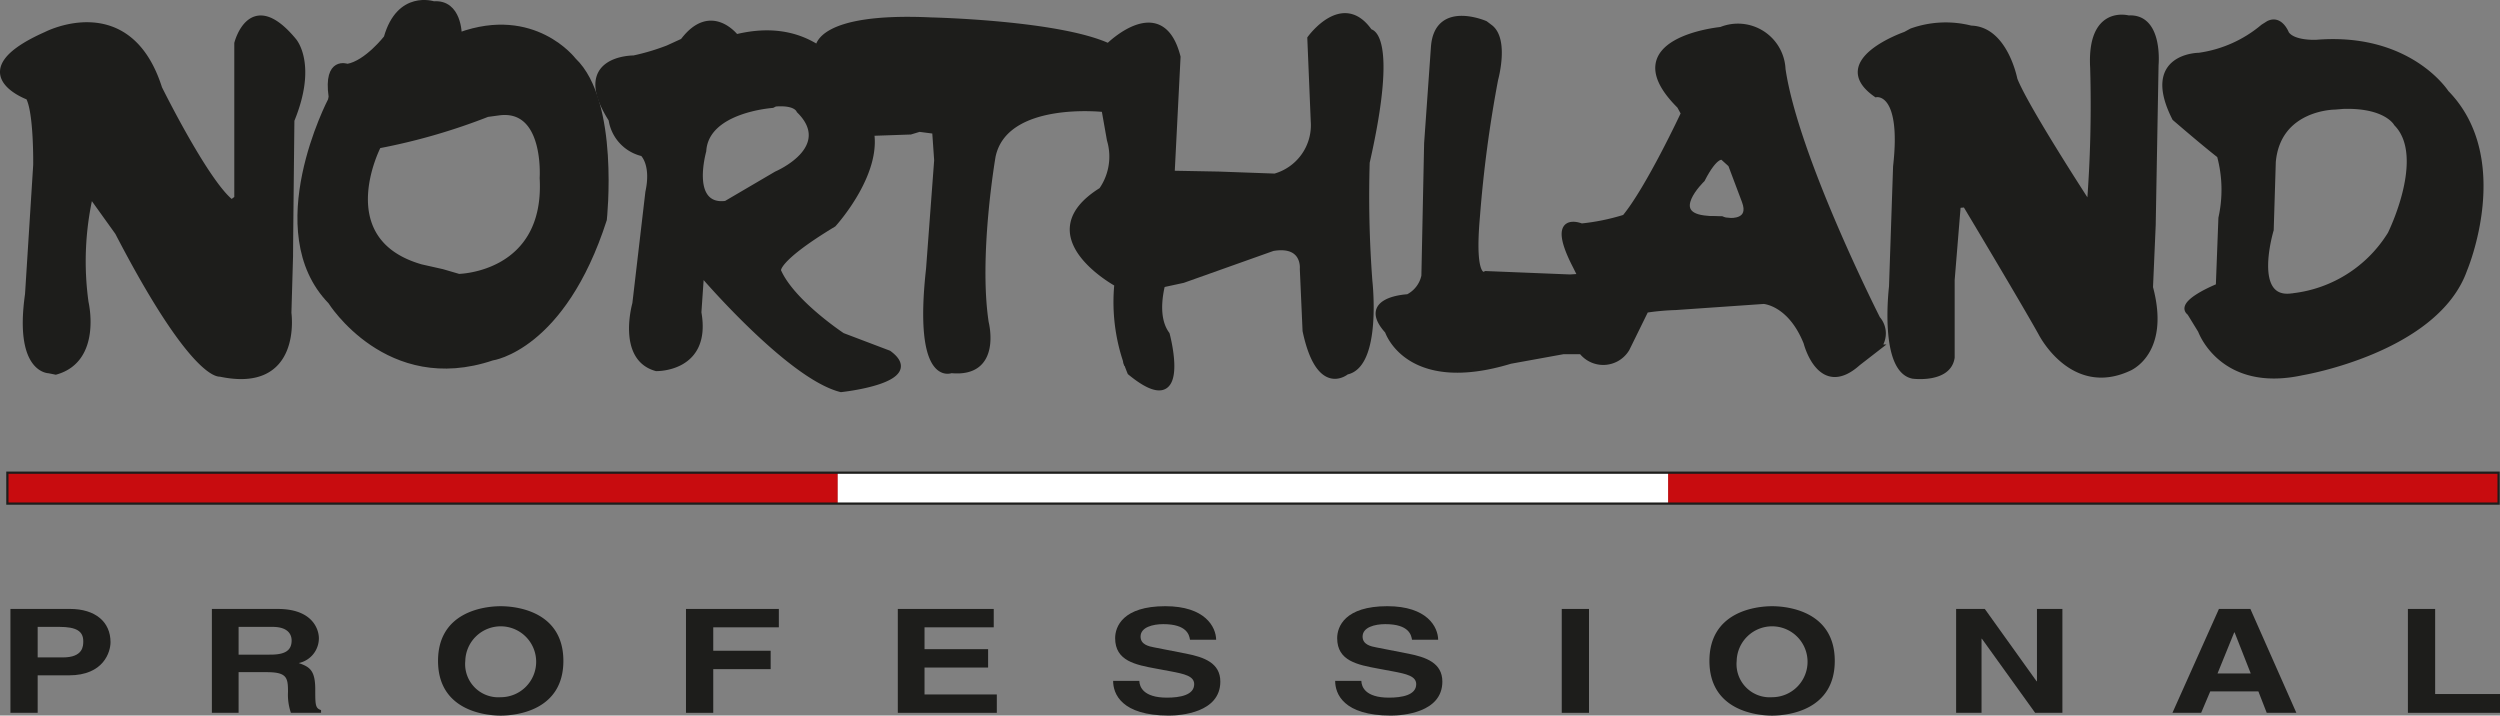 <svg id="Ebene_1" data-name="Ebene 1" xmlns="http://www.w3.org/2000/svg" width="175.277" height="50.169" viewBox="0 0 175.277 50.169"><rect x="0" y="0" width="175.277" height="50.169" fill="#808080" stroke="none"/><defs><style>.cls-1{fill:#1d1d1b;}.cls-2,.cls-3,.cls-4,.cls-7{fill:none;stroke:#1d1d1b;stroke-miterlimit:3.864;}.cls-2{stroke-width:0.396px;}.cls-3{stroke-width:0.339px;}.cls-4{stroke-width:0.248px;}.cls-5{fill:#fff;}.cls-6{fill:#c80c0f;}.cls-7{stroke-width:0.157px;}</style></defs><title>logo</title><path class="cls-1" d="M2.641,46.092V43.951H4.157c1.186,0,1.681.295,1.681,1.004,0,.326,0,1.137-1.427,1.137Zm0,1.257H4.832c2.458,0,2.917-1.664,2.917-2.324,0-1.429-1.07-2.332-2.841-2.332H.731v7.283H2.641Z" transform="translate(0 0)"/><path class="cls-1" d="M16.728,45.898V43.951h2.381c1.121,0,1.337.568,1.337.952,0,.721-.484.994-1.478.994Zm-1.873,4.079h1.873V47.126H18.702c1.414,0,1.49.386,1.49,1.381a3.93,3.93,0,0,0,.204,1.47h2.114V49.784c-.407-.122-.407-.385-.407-1.45,0-1.359-.408-1.583-1.16-1.847a1.779,1.779,0,0,0,1.414-1.735c0-.629-.446-2.058-2.878-2.058H14.855Z" transform="translate(0 0)"/><path class="cls-1" d="M32.622,46.336a2.485,2.485,0,1,1,2.484,2.546,2.325,2.325,0,0,1-2.484-2.546m-1.911,0c0,3.417,3.185,3.834,4.394,3.834s4.394-.416,4.394-3.834c0-3.419-3.185-3.834-4.394-3.834s-4.394.415-4.394,3.834" transform="translate(0 0)"/><polygon class="cls-1" points="50.007 46.914 54.031 46.914 54.031 45.624 50.007 45.624 50.007 43.982 54.605 43.982 54.605 42.693 48.095 42.693 48.095 49.977 50.007 49.977 50.007 46.914"/><polygon class="cls-1" points="69.672 42.694 62.946 42.694 62.946 49.977 69.888 49.977 69.888 48.689 64.819 48.689 64.819 46.802 69.277 46.802 69.277 45.513 64.819 45.513 64.819 43.982 69.672 43.982 69.672 42.694"/><path class="cls-1" d="M78.042,47.734c0,.903.573,2.435,3.912,2.435.801,0,3.604-.192,3.604-2.383,0-1.309-1.147-1.714-2.394-1.959l-2.229-.436c-.383-.072-.969-.193-.969-.76,0-.66.866-.872,1.592-.872,1.669,0,1.821.769,1.874,1.095h1.833c-.013-.893-.764-2.353-3.566-2.353-2.969,0-3.516,1.43-3.516,2.241,0,1.602,1.426,1.867,2.904,2.141l.982.183c.968.182,1.656.335,1.656.902,0,.772-1.006.944-1.911.944-1.668,0-1.924-.772-1.936-1.177Z" transform="translate(0 0)"/><path class="cls-1" d="M93.609,47.734c0,.903.574,2.435,3.911,2.435.801,0,3.605-.192,3.605-2.383,0-1.309-1.145-1.714-2.394-1.959l-2.23-.436c-.382-.072-.968-.193-.968-.76,0-.66.865-.872,1.591-.872,1.669,0,1.822.769,1.874,1.095h1.833c-.012-.893-.763-2.353-3.565-2.353-2.969,0-3.515,1.43-3.515,2.241,0,1.602,1.425,1.867,2.903,2.141l.981.183c.969.182,1.657.335,1.657.902,0,.772-1.008.944-1.912.944-1.669,0-1.924-.772-1.935-1.177Z" transform="translate(0 0)"/><rect class="cls-1" x="109.495" y="42.694" width="1.911" height="7.283"/><path class="cls-1" d="M121.76,46.336a2.485,2.485,0,1,1,2.485,2.546,2.325,2.325,0,0,1-2.485-2.546m-1.911,0c0,3.417,3.185,3.834,4.395,3.834,1.209,0,4.393-.416,4.393-3.834,0-3.419-3.184-3.834-4.393-3.834-1.21,0-4.395.415-4.395,3.834" transform="translate(0 0)"/><polygon class="cls-1" points="142.813 47.766 142.788 47.766 139.157 42.694 137.145 42.694 137.145 49.977 138.927 49.977 138.927 44.783 138.953 44.783 142.686 49.977 144.596 49.977 144.596 42.694 142.813 42.694 142.813 47.766"/><path class="cls-1" d="M156.643,44.337h.026l1.133,2.882h-2.33Zm-1.681,4.138h3.375l.585,1.501h2.077l-3.223-7.283h-2.204l-3.26,7.283h2.013Z" transform="translate(0 0)"/><polygon class="cls-1" points="170.73 42.694 168.82 42.694 168.82 49.977 175.277 49.977 175.277 48.659 170.73 48.659 170.73 42.694"/><path class="cls-1" d="M147.526,1.933c-.201.449-.661.822-.739,1.254a17.461,17.461,0,0,0-.051,2.164c-.036-1.255-.138-2.652.79-3.417" transform="translate(0 0)"/><path class="cls-1" d="M65.669,9.352a1.256,1.256,0,0,0,.174.409c-.275.235-.096.63-.177.981a9.653,9.653,0,0,1,.003-1.39" transform="translate(0 0)"/><path class="cls-1" d="M82.331,10.143v.344c.006.17-.135-.051-.135.12v.762c0,.17.12.116-.058.182V10.143Z" transform="translate(0 0)"/><path class="cls-1" d="M69.012,14.678v1.49c-.092-1.253-.086-1.41,0-1.49" transform="translate(0 0)"/><path class="cls-1" d="M119.595,15.156h1.064c.315-.005.136.224.883.167-.104.032-.14.168-.315.168a2.286,2.286,0,0,1-.565-.204c-.902.001-1.078-.033-1.067-.13" transform="translate(0 0)"/><path class="cls-1" d="M91.342,17.943l-.123,1.752a12.178,12.178,0,0,0-.077-1.593c0-.17.105-.17.2-.158" transform="translate(0 0)"/><path class="cls-1" d="M2.074,21.356A8.987,8.987,0,0,1,2.039,22.407a5.611,5.611,0,0,1,.035.78,6.027,6.027,0,0,1-.174-.644.222.222,0,0,1,.139-.233.24.24,0,0,0-.134-.054,3.405,3.405,0,0,0,.168-.901" transform="translate(0 0)"/><path class="cls-1" d="M11.547,21.681a1.341,1.341,0,0,1,.333.057,1.779,1.779,0,0,0,.61.974.947.947,0,0,0,.171.49s.052.084-.118.153a6.667,6.667,0,0,0-.997-1.674" transform="translate(0 0)"/><path class="cls-1" d="M38.718,21.941c-.313.404-.785.723-.932,1.175a1.153,1.153,0,0,0-.215.208,2.591,2.591,0,0,0-.79.429c.14-.183.347-.316.512-.508.061-.022.2-.022.258-.04.132-.302.412-.506.576-.839a3.872,3.872,0,0,0,.59-.425" transform="translate(0 0)"/><path class="cls-1" d="M20.232,22.07v1.491c-.092-1.254-.086-1.412,0-1.491" transform="translate(0 0)"/><path class="cls-1" d="M69.012,22.545V24.442c-.092-1.66-.086-1.817,0-1.897" transform="translate(0 0)"/><path class="cls-1" d="M78.406,22.544l.14,1.486a.572.572,0,0,0-.14-.072Z" transform="translate(0 0)"/><path class="cls-1" d="M136.767,23.423l.14,1.211a.212.212,0,0,0-.161.079,12.867,12.867,0,0,0,.021-1.29" transform="translate(0 0)"/><path class="cls-1" d="M60.744,24.195a1.136,1.136,0,0,1,.581.063c.132.06.29.221.446.296a2.66,2.66,0,0,0,.509.055,1.937,1.937,0,0,1-.745-.152,2.555,2.555,0,0,1-.791-.262" transform="translate(0 0)"/><path class="cls-1" d="M167.133,24.418c-.59.225-1.297.428-1.774.593a.298.298,0,0,0,.168-.203c.142-.026.351-.026.554-.051.063-.039.06-.105.139-.16.148-.019.368.038.481-.04.105-.068.279-.176.431-.252Z" transform="translate(0 0)"/><path class="cls-1" d="M78.717,24.991s.104.064.164.095c-.109.853.81,1.09,1.132,1.506a3.419,3.419,0,0,1,.787.262.856.856,0,0,1-.391-.003c-.027-.056-.015-.11-.079-.156a3.021,3.021,0,0,1-1.537-1.144,5.445,5.445,0,0,0-.076-.56" transform="translate(0 0)"/><path class="cls-1" d="M113.051,25.154a5.336,5.336,0,0,1-1.468.068c.489-.034.973-.034,1.468-.068" transform="translate(0 0)"/><path class="cls-1" d="M162.646,25.671l.476.097c-.139.031-.479.035-.648.232h-.915c-.15.002-.225.171-.464.101a.57.57,0,0,0,.436-.232h.918c.175-.003.184-.105.197-.199" transform="translate(0 0)"/><path class="cls-1" d="M18.252,25.975a3.657,3.657,0,0,0-.679.202,4.673,4.673,0,0,1-1.593.061,10.227,10.227,0,0,0,1.251-.058,3.305,3.305,0,0,0,.79-.297s.072-.013.231.092" transform="translate(0 0)"/><path class="cls-1" d="M62.335,25.872c-.022.14-.1.324-.489.41-.06.109-.203.181-.35.365a1.916,1.916,0,0,1-.284.045c-.064.048-.055.107-.092.16-.199.03-.402.165-.654.214.222-.178.676-.271.99-.473.314-.204.558-.517.879-.721" transform="translate(0 0)"/><path class="cls-1" d="M146.944,2.977c-.417.563-.104,1.503-.209,2.169.035-.673-.264-1.649.209-2.169" transform="translate(0 0)"/><path class="cls-1" d="M91.935,3.42V4.842c-.093-1.186-.088-1.343,0-1.422" transform="translate(0 0)"/><path class="cls-1" d="M119.805,15.16c1.004.058,1.346.195,1.735.15a.469.469,0,0,1-.313.181,2.255,2.255,0,0,1-.565-.205c-.693.002-.867-.032-.856-.125" transform="translate(0 0)"/><path class="cls-1" d="M11.547,21.681a1.341,1.341,0,0,1,.333.057,1.779,1.779,0,0,0,.61.974.947.947,0,0,0,.171.49s.052.084-.118.153a6.667,6.667,0,0,0-.997-1.674" transform="translate(0 0)"/><path class="cls-1" d="M2.074,21.763a3.788,3.788,0,0,1-.035.644,5.604,5.604,0,0,1,.035.779,5.954,5.954,0,0,1-.174-.643.222.222,0,0,1,.139-.233.211.211,0,0,0-.129-.048v-.321c.094-.008.129-.111.164-.178" transform="translate(0 0)"/><path class="cls-1" d="M38.718,21.941c-.313.404-.785.723-.932,1.175a1.153,1.153,0,0,0-.215.208,2.591,2.591,0,0,0-.79.429c.14-.183.347-.316.512-.508.061-.022.2-.022.258-.04.132-.302.412-.506.576-.839a3.872,3.872,0,0,0,.59-.425" transform="translate(0 0)"/><path class="cls-1" d="M20.232,22.07v1.491c-.092-1.254-.086-1.412,0-1.491" transform="translate(0 0)"/><path class="cls-1" d="M69.012,22.545V24.442c-.092-1.66-.086-1.817,0-1.897" transform="translate(0 0)"/><path class="cls-1" d="M78.406,22.544l.14,1.486a.572.572,0,0,0-.14-.072Z" transform="translate(0 0)"/><path class="cls-1" d="M136.767,23.423l.14,1.211a.212.212,0,0,0-.161.079,12.867,12.867,0,0,0,.021-1.29" transform="translate(0 0)"/><path class="cls-1" d="M60.744,24.195a1.136,1.136,0,0,1,.581.063c.132.06.29.221.446.296a2.66,2.66,0,0,0,.509.055,1.937,1.937,0,0,1-.745-.152,2.555,2.555,0,0,1-.791-.262" transform="translate(0 0)"/><path class="cls-1" d="M167.133,24.418c-.59.225-1.297.428-1.774.593a.298.298,0,0,0,.168-.203c.142-.026.351-.026.554-.051.063-.039.06-.105.139-.16.148-.019.368.038.481-.04.105-.068.279-.176.431-.252Z" transform="translate(0 0)"/><path class="cls-1" d="M78.717,24.991s.104.064.164.095c-.109.853.81,1.09,1.132,1.506a3.419,3.419,0,0,1,.787.262.856.856,0,0,1-.391-.003c-.027-.056-.015-.11-.079-.156a3.021,3.021,0,0,1-1.537-1.144,5.445,5.445,0,0,0-.076-.56" transform="translate(0 0)"/><path class="cls-1" d="M113.051,25.154a5.336,5.336,0,0,1-1.468.068c.489-.034.973-.034,1.468-.068" transform="translate(0 0)"/><path class="cls-1" d="M162.646,25.671l.476.097c-.139.031-.479.035-.648.232h-.915c-.15.002-.225.171-.464.101a.57.57,0,0,0,.436-.232h.918c.175-.003.184-.105.197-.199" transform="translate(0 0)"/><path class="cls-1" d="M18.252,25.975a3.657,3.657,0,0,0-.679.202,4.673,4.673,0,0,1-1.593.061,10.227,10.227,0,0,0,1.251-.058,3.305,3.305,0,0,0,.79-.297s.072-.013.231.092" transform="translate(0 0)"/><path class="cls-1" d="M62.335,25.872c-.022.14-.1.324-.489.41-.06.109-.203.181-.35.365a1.916,1.916,0,0,1-.284.045c-.064.048-.055.107-.092.16-.199.03-.402.165-.654.214.222-.178.676-.271.99-.473.314-.204.558-.517.879-.721" transform="translate(0 0)"/><path class="cls-1" d="M146.944,2.977c-.417.563-.104,1.503-.209,2.169.035-.673-.264-1.649.209-2.169" transform="translate(0 0)"/><path class="cls-1" d="M91.935,3.42V4.842c-.093-1.186-.088-1.343,0-1.422" transform="translate(0 0)"/><path class="cls-1" d="M119.805,15.16c1.004.058,1.346.195,1.735.15a.469.469,0,0,1-.313.181,2.255,2.255,0,0,1-.565-.205c-.693.002-.867-.032-.856-.125" transform="translate(0 0)"/><path class="cls-1" d="M38.718,21.941c-.313.404-.785.723-.932,1.175a1.19,1.19,0,0,0-.216.208c-.255.083-.614.396-.792.424.144-.178.351-.312.516-.504.061-.022.2-.022.258-.04.132-.302.412-.506.576-.839a3.872,3.872,0,0,0,.59-.425" transform="translate(0 0)"/><path class="cls-1" d="M20.232,22.07v1.491c-.092-1.254-.086-1.412,0-1.491" transform="translate(0 0)"/><path class="cls-1" d="M69.012,22.545V24.442c-.092-1.66-.086-1.817,0-1.897" transform="translate(0 0)"/><path class="cls-1" d="M78.406,22.544l.14,1.486a.572.572,0,0,0-.14-.072Z" transform="translate(0 0)"/><path class="cls-1" d="M136.767,23.423l.14,1.211a.212.212,0,0,0-.161.079,12.867,12.867,0,0,0,.021-1.29" transform="translate(0 0)"/><path class="cls-1" d="M60.744,24.195a1.136,1.136,0,0,1,.581.063c.132.06.29.221.446.296a2.66,2.66,0,0,0,.509.055,1.937,1.937,0,0,1-.745-.152,2.555,2.555,0,0,1-.791-.262" transform="translate(0 0)"/><path class="cls-1" d="M162.646,25.671l.476.097c-.139.031-.479.035-.65.232l-.957-.118h.935c.175-.015.184-.118.197-.211" transform="translate(0 0)"/><path class="cls-1" d="M17.449,26.172a5.365,5.365,0,0,1-1.467.067c.488-.034.973-.033,1.467-.067" transform="translate(0 0)"/><path class="cls-1" d="M91.935,3.42V4.842c-.093-1.186-.088-1.343,0-1.422" transform="translate(0 0)"/><path class="cls-1" d="M38.718,21.941c-.313.404-.785.723-.932,1.175a1.19,1.19,0,0,0-.216.208c-.255.083-.614.396-.792.424.144-.178.351-.312.516-.504.061-.022.2-.022.258-.04.132-.302.412-.506.576-.839a3.872,3.872,0,0,0,.59-.425" transform="translate(0 0)"/><path class="cls-1" d="M20.232,22.07v1.491c-.092-1.254-.086-1.412,0-1.491" transform="translate(0 0)"/><path class="cls-1" d="M69.012,22.545V24.442c-.092-1.66-.086-1.817,0-1.897" transform="translate(0 0)"/><path class="cls-1" d="M78.406,22.544l.14,1.486a.572.572,0,0,0-.14-.072Z" transform="translate(0 0)"/><path class="cls-1" d="M136.767,23.423l.14,1.211a.212.212,0,0,0-.161.079,12.867,12.867,0,0,0,.021-1.29" transform="translate(0 0)"/><path class="cls-1" d="M60.744,24.195a1.136,1.136,0,0,1,.581.063c.132.06.29.221.446.296a2.66,2.66,0,0,0,.509.055,1.937,1.937,0,0,1-.745-.152,2.555,2.555,0,0,1-.791-.262" transform="translate(0 0)"/><path class="cls-1" d="M162.646,25.671l.476.097c-.139.031-.479.035-.65.232l-.957-.118h.935c.175-.015.184-.118.197-.211" transform="translate(0 0)"/><path class="cls-1" d="M17.449,26.172a5.365,5.365,0,0,1-1.467.067c.488-.034.973-.033,1.467-.067" transform="translate(0 0)"/><path class="cls-1" d="M20.232,22.07v1.491c-.092-1.254-.086-1.412,0-1.491" transform="translate(0 0)"/><path class="cls-1" d="M69.012,22.545V24.442c-.092-1.66-.086-1.817,0-1.897" transform="translate(0 0)"/><path class="cls-1" d="M78.472,22.545c.081.075.021.235-.022,1.354a7.233,7.233,0,0,1,.022-1.354" transform="translate(0 0)"/><path class="cls-1" d="M136.767,23.423l.14,1.211a.212.212,0,0,0-.161.079,12.867,12.867,0,0,0,.021-1.29" transform="translate(0 0)"/><path class="cls-1" d="M20.232,22.07v1.491c-.092-1.254-.086-1.412,0-1.491" transform="translate(0 0)"/><path class="cls-1" d="M69.012,22.545V24.442c-.092-1.66-.086-1.817,0-1.897" transform="translate(0 0)"/><path class="cls-1" d="M78.472,22.545c.081.075.021.235-.022,1.354a7.233,7.233,0,0,1,.022-1.354" transform="translate(0 0)"/><path class="cls-1" d="M20.232,22.07v1.491c-.092-1.254-.086-1.412,0-1.491" transform="translate(0 0)"/><path class="cls-1" d="M69.012,22.545V24.442c-.092-1.66-.086-1.817,0-1.897" transform="translate(0 0)"/><path class="cls-1" d="M78.447,22.545v1.423c-.094-1.187-.087-1.344,0-1.423" transform="translate(0 0)"/><path class="cls-1" d="M20.232,22.07v1.491c-.092-1.254-.086-1.412,0-1.491" transform="translate(0 0)"/><path class="cls-1" d="M69.012,22.545V24.442c-.092-1.66-.086-1.817,0-1.897" transform="translate(0 0)"/><path class="cls-1" d="M78.447,22.545v1.423c-.094-1.187-.087-1.344,0-1.423" transform="translate(0 0)"/><path class="cls-1" d="M20.232,22.07v1.491c-.092-1.254-.086-1.412,0-1.491" transform="translate(0 0)"/><path class="cls-1" d="M69.012,22.545V24.442c-.092-1.66-.086-1.817,0-1.897" transform="translate(0 0)"/><path class="cls-1" d="M20.232,22.07v1.491c-.092-1.254-.086-1.412,0-1.491" transform="translate(0 0)"/><path class="cls-1" d="M69.012,22.545V24.442c-.092-1.66-.086-1.817,0-1.897" transform="translate(0 0)"/><path class="cls-1" d="M3.431,25.973s-2.24.007-1.479-5.338l.573-9.061S2.58,7.853,2.001,6.808c0,0-4.787-1.72,1.239-4.388,0,0,5.78-3.003,7.931,3.769,0,0,3.295,6.669,5.065,8.008l.388-.285V3.038S17.577-.779,20.586,2.847c0,0,1.484,1.63-.143,5.582,0,0-.095,8.871-.095,9.536l-.115,3.977s.783,5.464-4.807,4.267c0,0-1.827.391-7.169-9.915L6.344,13.626a20.974,20.974,0,0,0-.333,7.579s.953,4.008-2.104,4.864Z" transform="translate(0 0)"/><path class="cls-2" d="M3.431,25.973s-2.24.007-1.479-5.338l.573-9.061S2.58,7.853,2.001,6.808c0,0-4.787-1.72,1.239-4.388,0,0,5.78-3.003,7.931,3.769,0,0,3.295,6.669,5.065,8.008l.388-.285V3.038S17.577-.779,20.586,2.847c0,0,1.484,1.63-.143,5.582,0,0-.095,8.871-.095,9.536l-.115,3.977s.783,5.464-4.807,4.267c0,0-1.827.391-7.169-9.915L6.344,13.626a20.974,20.974,0,0,0-.333,7.579s.953,4.008-2.104,4.864Z" transform="translate(0 0)"/><path class="cls-3" d="M23.162,7.02s-4.815,9.184,0,14.132c0,0,4.007,6.433,11.348,3.952,0,0,4.958-.664,7.866-9.706,0,0,.903-8.284-2.147-11.183,0,0-2.779-3.674-8.021-1.769,0,0,.008-2.327-1.8-2.185,0,0-2.43-.814-3.334,2.379,0,0-1.373,1.769-2.711,2.006,0,0-1.541-.576-1.153,2.136Z" transform="translate(0 0)"/><path class="cls-1" d="M23.21,6.782c-.387-2.711,1.153-2.136,1.153-2.136,1.337-.236,2.711-2.006,2.711-2.006C27.978-.551,30.408.262,30.408.262c1.807-.142,1.8,2.185,1.8,2.185C37.45.542,40.228,4.215,40.228,4.215c3.049,2.9,2.147,11.183,2.147,11.183-2.907,9.041-7.866,9.706-7.866,9.706-7.34,2.481-11.348-3.951-11.348-3.951-4.815-4.949,0-14.133,0-14.133ZM34.185,8.074a43.006,43.006,0,0,1-7.607,2.198s-3.401,6.564,2.966,8.386l1.484.334,1.146.335s6.167-.103,5.786-6.851c0,0,.335-4.989-3.012-4.505Z" transform="translate(0 0)"/><path class="cls-4" d="M34.185,8.074a43.006,43.006,0,0,1-7.607,2.198s-3.401,6.564,2.966,8.386l1.484.334,1.146.335s6.167-.103,5.786-6.851c0,0,.335-4.989-3.012-4.505Z" transform="translate(0 0)"/><path class="cls-2" d="M46.825,3.373a15.8,15.8,0,0,1-2.39.713S40.093,4.044,42.864,8.376a2.873,2.873,0,0,0,2.199,2.383s.817.713.381,2.716l-.913,7.816s-1.096,3.817,1.484,4.53c0,0,3.677.088,2.963-3.912l.189-2.763s6.163,7.238,9.798,8.148c0,0,5.93-.625,3.349-2.526l-3.254-1.235s-3.541-2.336-4.493-4.53c0,0-.381-.713,3.874-3.286,0,0,3.485-3.817,2.531-6.913,0,0-1.817-8.06-9.367-6.199,0,0-1.763-2.336-3.723.284Z" transform="translate(0 0)"/><path class="cls-1" d="M47.882,2.891c1.96-2.621,3.723-.285,3.723-.285C59.155.745,60.972,8.804,60.972,8.804c.954,3.097-2.532,6.913-2.532,6.913-4.255,2.573-3.874,3.287-3.874,3.287.953,2.193,4.494,4.529,4.494,4.529L62.314,24.769c2.58,1.9-3.35,2.526-3.35,2.526-3.635-.911-9.797-8.148-9.797-8.148l-.19,2.762c.715,3.999-2.962,3.912-2.962,3.912-2.58-.713-1.484-4.53-1.484-4.53l.913-7.816c.435-2.003-.382-2.715-.382-2.715A2.874,2.874,0,0,1,42.863,8.377C40.093,4.044,44.436,4.085,44.436,4.085a15.802,15.802,0,0,0,2.39-.712Zm6.321,4.674s-4.541.3-4.687,3.046c0,0-1.071,3.769,1.321,3.477l3.513-2.06s4.054-1.718,1.515-4.169c0,0-.104-.489-1.467-.392Z" transform="translate(0 0)"/><path class="cls-1" d="M57.355,3.376s-.095-2.336,7.959-1.956c0,0,8.87.198,12.395,1.814,0,0,3.721-3.721,4.863.76l-.38,7.482-.38,7.435s-1.19,2.911,0,4.528c0,0,1.67,6.15-2.575,2.668a12.976,12.976,0,0,1-.91-6.2s-6.24-3.374-1.093-6.572A4.118,4.118,0,0,0,77.803,9.805l-.38-2.146s-6.954-.801-7.818,3.293c0,0-1.202,6.952-.482,11.67,0,0,.951,3.674-2.431,3.341,0,0-2.473,1.046-1.569-7.102l.57-7.623-.143-2.052-1.094-.142-.624.189L61.022,9.33Z" transform="translate(0 0)"/><path class="cls-2" d="M57.355,3.376s-.095-2.336,7.959-1.956c0,0,8.87.198,12.395,1.814,0,0,3.721-3.721,4.863.76l-.38,7.482-.38,7.435s-1.19,2.911,0,4.528c0,0,1.67,6.15-2.575,2.668a12.976,12.976,0,0,1-.91-6.2s-6.24-3.374-1.093-6.572A4.118,4.118,0,0,0,77.803,9.805l-.38-2.146s-6.954-.801-7.818,3.293c0,0-1.202,6.952-.482,11.67,0,0,.951,3.674-2.431,3.341,0,0-2.473,1.046-1.569-7.102l.57-7.623-.143-2.052-1.094-.142-.624.189L61.022,9.33Z" transform="translate(0 0)"/><path class="cls-5" d="M82.43,12.142l3.014.056,3.936.142A3.702,3.702,0,0,0,92.066,8.489l-.24-5.81s2.311-3.233,4.224-.474c0,0,1.874.095-.189,9.185a79.637,79.637,0,0,0,.189,8.323s.67,5.906-1.633,6.38c0,0-1.961,1.668-2.924-2.901l-.192-4.331s.192-1.817-2.064-1.431l-6.287,2.237-1.531.331Z" transform="translate(0 0)"/><path class="cls-1" d="M82.43,12.142l3.014.056,3.936.142A3.702,3.702,0,0,0,92.066,8.489l-.24-5.81s2.311-3.233,4.224-.474c0,0,1.874.095-.189,9.185a79.637,79.637,0,0,0,.189,8.323s.67,5.906-1.633,6.38c0,0-1.961,1.668-2.924-2.901l-.192-4.331s.192-1.817-2.064-1.431l-6.287,2.237-1.531.331Z" transform="translate(0 0)"/><path class="cls-3" d="M82.43,12.142l3.014.056,3.936.142A3.702,3.702,0,0,0,92.066,8.489l-.24-5.81s2.311-3.233,4.224-.474c0,0,1.874.095-.189,9.185a79.637,79.637,0,0,0,.189,8.323s.67,5.906-1.633,6.38c0,0-1.961,1.668-2.924-2.901l-.192-4.331s.192-1.817-2.064-1.431l-6.287,2.237-1.531.331Z" transform="translate(0 0)"/><path class="cls-2" d="M104.131,1.659s-3.37-1.474-3.608,1.624l-.479,6.764-.192,9.299a2.149,2.149,0,0,1-1.137,1.48s-3.47.142-1.426,2.384c0,0,1.381,4.293,8.601,2.099l3.702-.672h1.288a1.922,1.922,0,0,0,3.178-.191l1.334-2.716a17.246,17.246,0,0,1,2.091-.19l6.171-.428s1.866.098,2.99,2.907c0,0,.956,3.817,3.615,1.433l1.42-1.101a1.56,1.56,0,0,0-.046-2.003S125.894,11.046,124.987,4.851a3.141,3.141,0,0,0-4.323-2.764s-7.553.713-2.898,5.338l.285.523s-2.47,5.291-4.135,7.295a15.323,15.323,0,0,1-3.037.623s-2.371-.998-.428,2.766l.379.76-.758.048-5.895-.238s-1.042.808-.616-4.008a87.984,87.984,0,0,1,1.278-9.63s.758-2.717-.331-3.62Z" transform="translate(0 0)"/><path class="cls-1" d="M104.509,1.944c1.089.903.331,3.62.331,3.62a87.99,87.99,0,0,0-1.278,9.631c-.426,4.816.616,4.008.616,4.008l5.895.238.758-.049-.379-.76c-1.943-3.764.428-2.765.428-2.765a15.297,15.297,0,0,0,3.037-.624c1.665-2.004,4.135-7.295,4.135-7.295l-.285-.523c-4.655-4.624,2.898-5.338,2.898-5.338a3.141,3.141,0,0,1,4.323,2.765c.907,6.194,6.647,17.497,6.647,17.497a1.561,1.561,0,0,1,.046,2.003l-1.42,1.101c-2.659,2.383-3.615-1.433-3.615-1.433-1.124-2.81-2.99-2.907-2.99-2.907l-6.171.428a17.469,17.469,0,0,0-2.091.189l-1.334,2.717a1.922,1.922,0,0,1-3.178.19h-1.288l-3.702.673c-7.22,2.193-8.601-2.1-8.601-2.1-2.044-2.241,1.426-2.383,1.426-2.383a2.149,2.149,0,0,0,1.137-1.48l.192-9.299.479-6.764c.237-3.098,3.608-1.624,3.608-1.624Zm16.266,9.106s-.457-.308-1.41,1.546c0,0-2.609,2.503.358,2.703l1.604.149s1.519.108.961-1.346l-.961-2.553Z" transform="translate(0 0)"/><path class="cls-3" d="M120.775,11.05s-.457-.308-1.41,1.546c0,0-2.609,2.503.358,2.703l1.604.149s1.519.108.961-1.346l-.961-2.553Z" transform="translate(0 0)"/><path class="cls-1" d="M133.59,2.421s-5.393,1.861-2.05,4.197c0,0,2.002-.38,1.383,5.053l-.286,8.434s-.708,5.82,1.484,6.249c0,0,2.487.325,2.724-1.291V19.63l.429-5.243.524-.047s4.058,6.772,5.305,9.012c0,0,2.159,4.292,6.122,2.479,0,0,2.764-1.059,1.526-5.678l.19-4.38.2-11.206s.331-3.429-1.915-3.287c0,0-2.723-.768-2.485,3.478a91.148,91.148,0,0,1-.238,9.677s-4.488-6.873-5.258-8.869c0,0-.674-3.525-3.064-3.573a7.104,7.104,0,0,0-4.153.19Z" transform="translate(0 0)"/><path class="cls-2" d="M133.59,2.421s-5.393,1.861-2.05,4.197c0,0,2.002-.38,1.383,5.053l-.286,8.434s-.708,5.82,1.484,6.249c0,0,2.487.325,2.724-1.291V19.63l.429-5.243.524-.047s4.058,6.772,5.305,9.012c0,0,2.159,4.292,6.122,2.479,0,0,2.764-1.059,1.526-5.678l.19-4.38.2-11.206s.331-3.429-1.915-3.287c0,0-2.723-.768-2.485,3.478a91.148,91.148,0,0,1-.238,9.677s-4.488-6.873-5.258-8.869c0,0-.674-3.525-3.064-3.573a7.104,7.104,0,0,0-4.153.19Z" transform="translate(0 0)"/><path class="cls-3" d="M158.656,1.869a8.849,8.849,0,0,1-4.48,2s-3.958.007-1.718,4.427c0,0,2.043,1.765,3.144,2.619a9.123,9.123,0,0,1,.101,4.37l-.181,4.767s-2.963,1.179-2.011,1.898l.761,1.241s1.48,4.189,7.147,2.948c0,0,9.389-1.571,11.391-7.233,0,0,3.287-7.757-1.289-12.421,0,0-2.581-4.055-9.104-3.527,0,0-1.622.096-2.098-.616,0,0-.427-1.139-1.283-.712Z" transform="translate(0 0)"/><path class="cls-1" d="M159.037,1.631c.856-.427,1.283.712,1.283.712.476.713,2.098.617,2.098.617,6.523-.529,9.104,3.526,9.104,3.526,4.575,4.664,1.288,12.421,1.288,12.421-2.002,5.662-11.391,7.234-11.391,7.234-5.668,1.24-7.147-2.949-7.147-2.949l-.761-1.241c-.952-.718,2.01-1.898,2.01-1.898l.182-4.767a9.124,9.124,0,0,0-.101-4.37c-1.1-.855-3.144-2.619-3.144-2.619-2.24-4.421,1.718-4.427,1.718-4.427a8.848,8.848,0,0,0,4.48-2Zm4.656,5.883s-3.968.007-4.305,3.846l-.146,4.756s-1.542,5.098,1.503,4.613a9.227,9.227,0,0,0,6.824-4.33s2.702-5.422.429-7.728c0,0-.682-1.301-3.727-1.205Z" transform="translate(0 0)"/><path class="cls-3" d="M163.693,7.515s-3.968.007-4.305,3.846l-.146,4.756s-1.542,5.098,1.503,4.613a9.227,9.227,0,0,0,6.824-4.33s2.702-5.422.429-7.728c0,0-.682-1.301-3.727-1.205Z" transform="translate(0 0)"/><rect class="cls-6" x="0.518" y="33.14" width="58.222" height="2.168"/><rect class="cls-5" x="58.737" y="33.139" width="58.222" height="2.168"/><rect class="cls-6" x="116.957" y="33.139" width="58.222" height="2.168"/><rect class="cls-7" x="0.518" y="33.14" width="174.661" height="2.168"/></svg>